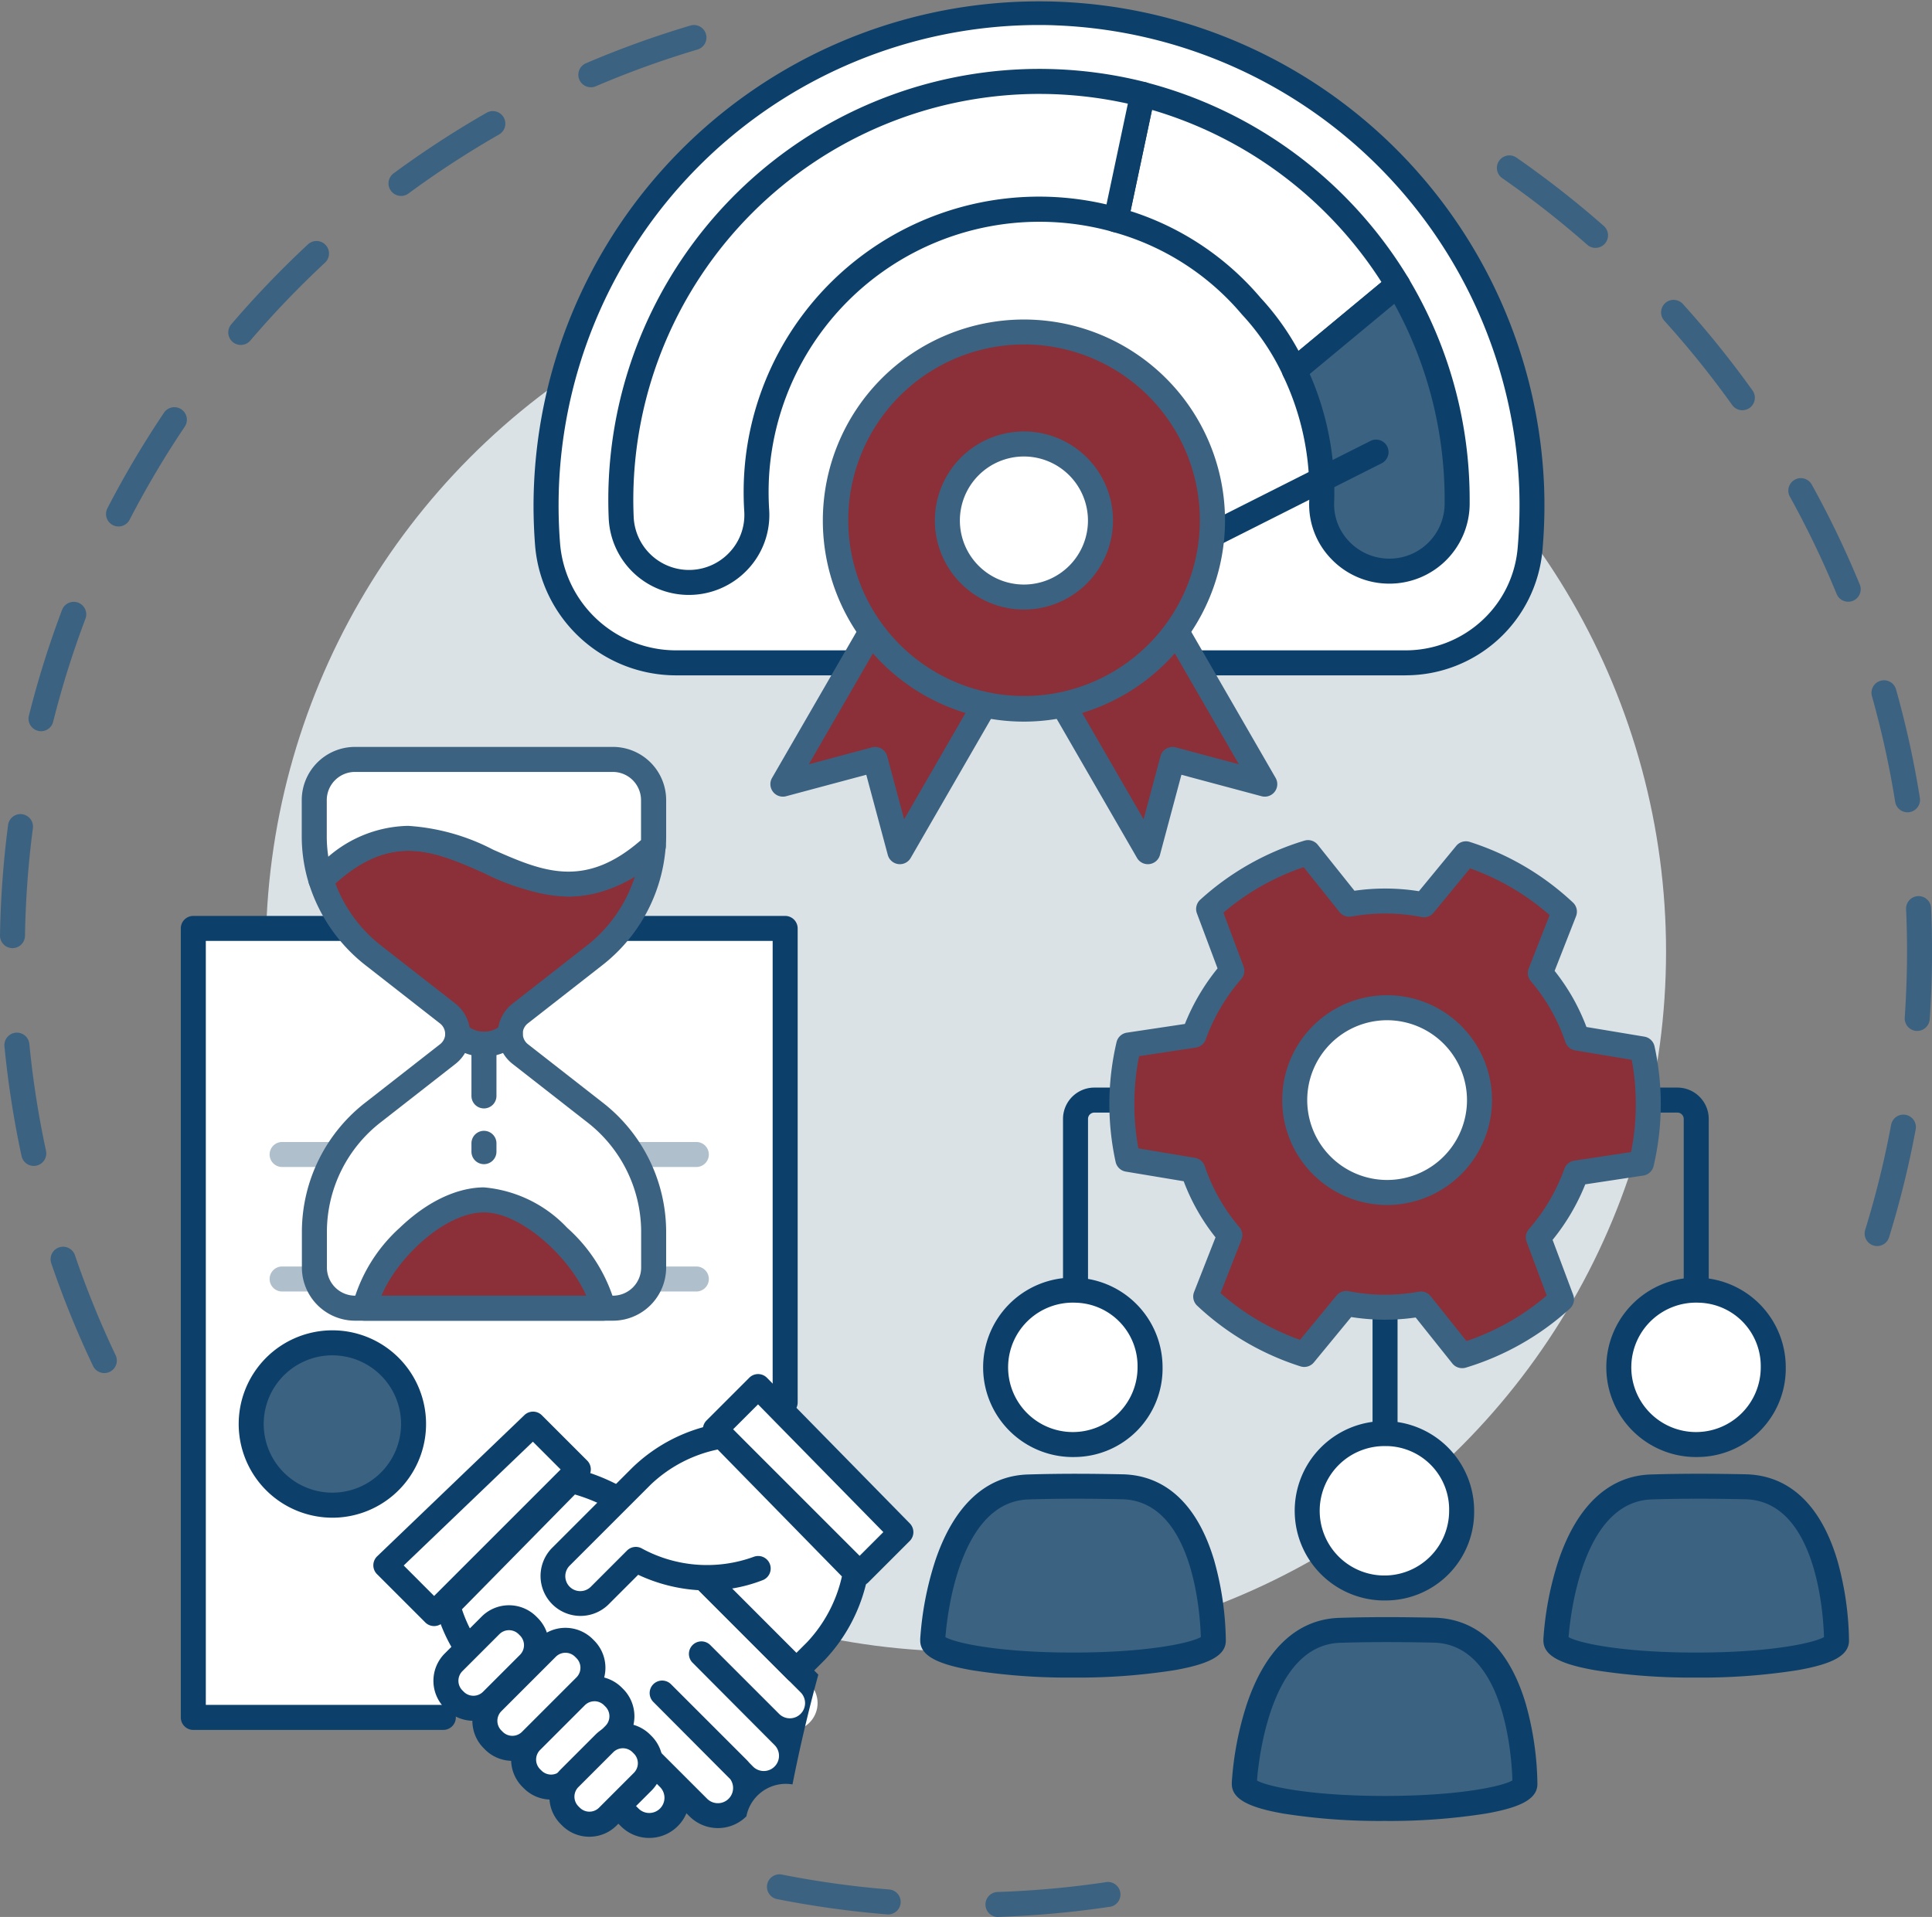 <?xml version="1.0" encoding="UTF-8"?>
<svg xmlns="http://www.w3.org/2000/svg" id="Group_281" data-name="Group 281" width="133.165" height="132.151" viewBox="0 0 133.165 132.151">
  <rect x="0" y="0" width="133.165" height="132.151" fill="#808080" stroke="none"/>
  <g id="Group_167" data-name="Group 167" transform="translate(0 1.725)">
    <g id="Group_163" data-name="Group 163">
      <path id="Path_239" data-name="Path 239" d="M916.014,1029.34a.862.862,0,0,1-.779-.492,66.425,66.425,0,0,1-2.883-7.091.862.862,0,0,1,1.632-.555,64.708,64.708,0,0,0,2.808,6.906.862.862,0,0,1-.778,1.232Zm-4.863-14.28a.862.862,0,0,1-.842-.68,66.743,66.743,0,0,1-1.179-7.563.862.862,0,0,1,1.716-.167,64.962,64.962,0,0,0,1.148,7.367.863.863,0,0,1-.843,1.043Zm-1.466-15.014h-.014a.862.862,0,0,1-.848-.876,67.389,67.389,0,0,1,.56-7.632.862.862,0,0,1,1.709.224,65.659,65.659,0,0,0-.546,7.435A.862.862,0,0,1,909.685,1000.046Zm1.966-14.954a.863.863,0,0,1-.836-1.072,66.319,66.319,0,0,1,2.292-7.308.862.862,0,0,1,1.612.61,64.626,64.626,0,0,0-2.232,7.118A.862.862,0,0,1,911.651,985.092Zm5.341-14.114a.862.862,0,0,1-.765-1.258,66.8,66.8,0,0,1,3.9-6.585.862.862,0,0,1,1.43.963,65.1,65.1,0,0,0-3.8,6.415A.861.861,0,0,1,916.992,970.978Zm8.427-12.515a.862.862,0,0,1-.655-1.422,67.259,67.259,0,0,1,5.3-5.524.862.862,0,0,1,1.174,1.262,65.583,65.583,0,0,0-5.161,5.382A.859.859,0,0,1,925.419,958.463Zm11.045-10.273a.862.862,0,0,1-.512-1.556,66.929,66.929,0,0,1,6.41-4.177.862.862,0,0,1,.857,1.5,65.2,65.2,0,0,0-6.245,4.069A.858.858,0,0,1,936.465,948.19Zm13.084-7.49a.862.862,0,0,1-.34-1.654,66.349,66.349,0,0,1,7.2-2.6.862.862,0,1,1,.491,1.653,64.669,64.669,0,0,0-7.011,2.533A.86.86,0,0,1,949.549,940.7Z" transform="translate(-908.823 -936.409)" fill="#3c6281"></path>
    </g>
    <g id="Group_164" data-name="Group 164" transform="translate(52.874 127.484)">
      <path id="Path_240" data-name="Path 240" d="M1270.468,1772.979a.862.862,0,0,1-.028-1.723,65.6,65.6,0,0,0,7.427-.669.862.862,0,1,1,.253,1.7,67.226,67.226,0,0,1-7.624.687Zm-7.553-.179-.07,0a66.881,66.881,0,0,1-7.582-1.052.862.862,0,1,1,.335-1.691,65.085,65.085,0,0,0,7.386,1.025.862.862,0,0,1-.068,1.721Z" transform="translate(-1254.568 -1770.036)" fill="#3c6281"></path>
    </g>
    <g id="Group_165" data-name="Group 165" transform="translate(103.157 8.987)">
      <path id="Path_241" data-name="Path 241" d="M1609.6,1070.365a.863.863,0,0,1-.823-1.117,64.632,64.632,0,0,0,1.786-7.239.862.862,0,0,1,1.695.315,66.452,66.452,0,0,1-1.834,7.432A.862.862,0,0,1,1609.6,1070.365Zm2.764-14.831-.06,0a.862.862,0,0,1-.8-.919c.1-1.5.157-3.035.157-4.549,0-.967-.021-1.945-.064-2.909a.862.862,0,1,1,1.722-.076c.044.989.066,1.993.066,2.985,0,1.554-.054,3.124-.161,4.668A.862.862,0,0,1,1612.362,1055.534Zm-.671-15.071a.862.862,0,0,1-.85-.726,64.671,64.671,0,0,0-1.6-7.279.862.862,0,0,1,1.66-.467,66.417,66.417,0,0,1,1.643,7.474.862.862,0,0,1-.715.987A.873.873,0,0,1,1611.691,1040.463Zm-4.084-14.517a.862.862,0,0,1-.8-.534,64.845,64.845,0,0,0-3.229-6.719.862.862,0,0,1,1.508-.835,66.622,66.622,0,0,1,3.315,6.9.863.863,0,0,1-.8,1.19Zm-7.3-13.2a.86.86,0,0,1-.7-.361,65.449,65.449,0,0,0-4.677-5.808.862.862,0,1,1,1.279-1.156,67.243,67.243,0,0,1,4.8,5.962.862.862,0,0,1-.7,1.363Zm-10.118-11.191a.859.859,0,0,1-.569-.215,65.415,65.415,0,0,0-5.872-4.6.862.862,0,0,1,.983-1.416,67.083,67.083,0,0,1,6.027,4.718.862.862,0,0,1-.569,1.509Z" transform="translate(-1583.374 -995.177)" fill="#3c6281"></path>
    </g>
    <g id="Group_166" data-name="Group 166" transform="translate(18.322 15.618)">
      <ellipse id="Ellipse_21" data-name="Ellipse 21" cx="48.256" cy="48.256" rx="48.256" ry="48.256" fill="#dbe2e6"></ellipse>
    </g>
  </g>
  <g id="Group_184" data-name="Group 184" transform="translate(63.427 57.91)">
    <g id="Group_172" data-name="Group 172" transform="translate(9.842 17.066)">
      <g id="Group_171" data-name="Group 171">
        <g id="Group_168" data-name="Group 168">
          <path id="Path_242" data-name="Path 242" d="M1388.8,1435.831a.862.862,0,0,1-.862-.862v-17.407a2.162,2.162,0,0,1,2.162-2.157h10.356a.862.862,0,1,1,0,1.724H1390.1a.436.436,0,0,0-.438.433v17.407A.862.862,0,0,1,1388.8,1435.831Z" transform="translate(-1387.938 -1415.406)" fill="#0c406a"></path>
        </g>
        <g id="Group_169" data-name="Group 169" transform="translate(30.607)">
          <path id="Path_243" data-name="Path 243" d="M1601.115,1435.831a.862.862,0,0,1-.862-.862v-17.407a.436.436,0,0,0-.438-.433h-10.875a.862.862,0,0,1,0-1.724h10.875a2.162,2.162,0,0,1,2.162,2.157v17.407A.862.862,0,0,1,1601.115,1435.831Z" transform="translate(-1588.077 -1415.406)" fill="#0c406a"></path>
        </g>
        <g id="Group_170" data-name="Group 170" transform="translate(21.335 12.551)">
          <line id="Line_24" data-name="Line 24" y1="10.016" transform="translate(0.862 0.862)" fill="#fff"></line>
          <path id="Path_244" data-name="Path 244" d="M1528.314,1509.218a.862.862,0,0,1-.862-.862V1498.34a.862.862,0,0,1,1.724,0v10.017A.862.862,0,0,1,1528.314,1509.218Z" transform="translate(-1527.452 -1497.478)" fill="#0c406a"></path>
        </g>
      </g>
    </g>
    <g id="Group_175" data-name="Group 175" transform="translate(21.476 40.055)">
      <g id="Group_173" data-name="Group 173" transform="translate(4.705)">
        <ellipse id="Ellipse_22" data-name="Ellipse 22" cx="5.138" cy="5.319" rx="5.138" ry="5.319" transform="translate(0.862 0.862)" fill="#fff"></ellipse>
        <path id="Path_245" data-name="Path 245" d="M1500.777,1578.1a6.184,6.184,0,1,1,6-6.181A6.1,6.1,0,0,1,1500.777,1578.1Zm0-10.638a4.461,4.461,0,1,0,4.276,4.457A4.374,4.374,0,0,0,1500.777,1567.458Z" transform="translate(-1494.778 -1565.734)" fill="#0c406a"></path>
      </g>
      <g id="Group_174" data-name="Group 174" transform="translate(0 13.517)">
        <path id="Path_246" data-name="Path 246" d="M1469.649,1670.322s.478-10.328,6.579-10.518c2.5-.078,4.659-.048,6.471-.013,6.359.124,6.294,10.593,6.294,10.6h0c0,.936-4.33,1.694-9.672,1.694s-9.672-.759-9.672-1.694a.307.307,0,0,1,.01-.065Z" transform="translate(-1468.787 -1658.893)" fill="#3c6281"></path>
        <path id="Path_247" data-name="Path 247" d="M1474.547,1668.17a42.582,42.582,0,0,1-6.988-.509c-2.486-.435-3.546-1.047-3.546-2.047,0-.012,0-.024,0-.036s0-.046,0-.069a22.061,22.061,0,0,1,1.046-5.424c1.28-3.78,3.481-5.825,6.367-5.915,2.426-.076,4.565-.051,6.515-.013,3.009.059,5.2,2.115,6.337,5.947a21.319,21.319,0,0,1,.8,5.514c0,1-1.06,1.607-3.546,2.043A42.583,42.583,0,0,1,1474.547,1668.17Zm-8.8-2.787c.722.412,3.716,1.063,8.8,1.063,5.1,0,8.1-.656,8.806-1.068-.04-1.48-.49-9.4-5.444-9.5-1.927-.038-4.04-.062-6.428.012C1466.683,1656.042,1465.857,1663.992,1465.75,1665.384Zm17.607.228v0Z" transform="translate(-1464.013 -1654.121)" fill="#0c406a"></path>
      </g>
    </g>
    <g id="Group_178" data-name="Group 178" transform="translate(42.953 30.17)">
      <g id="Group_176" data-name="Group 176" transform="translate(4.705)">
        <ellipse id="Ellipse_23" data-name="Ellipse 23" cx="5.138" cy="5.319" rx="5.138" ry="5.319" transform="translate(0.862 0.862)" fill="#fff"></ellipse>
        <path id="Path_248" data-name="Path 248" d="M1641.214,1513.457a6.184,6.184,0,1,1,6-6.181A6.1,6.1,0,0,1,1641.214,1513.457Zm0-10.638a4.461,4.461,0,1,0,4.276,4.457A4.374,4.374,0,0,0,1641.214,1502.819Z" transform="translate(-1635.214 -1501.095)" fill="#0c406a"></path>
      </g>
      <g id="Group_177" data-name="Group 177" transform="translate(0 13.517)">
        <path id="Path_249" data-name="Path 249" d="M1610.085,1605.683s.478-10.328,6.579-10.518c2.5-.078,4.659-.048,6.471-.013,6.359.124,6.293,10.593,6.293,10.6h0c0,.936-4.33,1.694-9.672,1.694s-9.672-.759-9.672-1.694a.315.315,0,0,1,.009-.065Z" transform="translate(-1609.223 -1594.254)" fill="#3c6281"></path>
        <path id="Path_250" data-name="Path 250" d="M1614.983,1603.531a42.6,42.6,0,0,1-6.988-.509c-2.486-.435-3.546-1.048-3.546-2.047,0-.012,0-.024,0-.036s0-.046,0-.07a22.066,22.066,0,0,1,1.046-5.424c1.28-3.78,3.481-5.826,6.367-5.915,2.425-.075,4.564-.051,6.515-.013,3.009.059,5.2,2.115,6.337,5.947a21.307,21.307,0,0,1,.8,5.515c0,1-1.06,1.607-3.546,2.043A42.6,42.6,0,0,1,1614.983,1603.531Zm-8.8-2.787c.722.412,3.716,1.063,8.8,1.063,5.1,0,8.1-.656,8.806-1.068-.04-1.479-.49-9.4-5.444-9.5-1.928-.038-4.041-.062-6.428.012C1607.119,1591.4,1606.293,1599.353,1606.186,1600.744Zm17.607.228v0Z" transform="translate(-1604.449 -1589.481)" fill="#0c406a"></path>
      </g>
    </g>
    <g id="Group_181" data-name="Group 181" transform="translate(0 30.17)">
      <g id="Group_179" data-name="Group 179" transform="translate(4.705)">
        <ellipse id="Ellipse_24" data-name="Ellipse 24" cx="5.138" cy="5.319" rx="5.138" ry="5.319" transform="translate(0.862 0.862)" fill="#fff"></ellipse>
        <path id="Path_251" data-name="Path 251" d="M1360.341,1513.457a6.184,6.184,0,1,1,6-6.181A6.1,6.1,0,0,1,1360.341,1513.457Zm0-10.638a4.461,4.461,0,1,0,4.276,4.457A4.374,4.374,0,0,0,1360.341,1502.819Z" transform="translate(-1354.342 -1501.095)" fill="#0c406a"></path>
      </g>
      <g id="Group_180" data-name="Group 180" transform="translate(0 13.517)">
        <path id="Path_252" data-name="Path 252" d="M1329.213,1605.683s.478-10.328,6.579-10.518c2.5-.078,4.659-.048,6.471-.013,6.359.124,6.293,10.593,6.293,10.6h0c0,.936-4.33,1.694-9.672,1.694s-9.672-.759-9.672-1.694a.315.315,0,0,1,.01-.065Z" transform="translate(-1328.351 -1594.254)" fill="#3c6281"></path>
        <path id="Path_253" data-name="Path 253" d="M1334.111,1603.532a42.582,42.582,0,0,1-6.988-.509c-2.486-.435-3.546-1.047-3.546-2.047,0-.012,0-.024,0-.036s0-.046,0-.069a22.074,22.074,0,0,1,1.046-5.424c1.28-3.78,3.482-5.825,6.367-5.915,2.425-.075,4.564-.051,6.515-.013,3.009.059,5.2,2.115,6.337,5.947a21.308,21.308,0,0,1,.8,5.515c0,1-1.061,1.607-3.546,2.043A42.584,42.584,0,0,1,1334.111,1603.532Zm-8.8-2.787c.722.412,3.716,1.063,8.8,1.063,5.1,0,8.1-.656,8.806-1.068-.04-1.48-.49-9.4-5.444-9.5-1.928-.038-4.041-.062-6.428.012C1326.247,1591.4,1325.421,1599.354,1325.314,1600.745Zm17.607.228v0Z" transform="translate(-1323.577 -1589.482)" fill="#0c406a"></path>
      </g>
    </g>
    <g id="Group_182" data-name="Group 182" transform="translate(13.033)">
      <path id="Path_254" data-name="Path 254" d="M1444.771,1319.872a14.09,14.09,0,0,0-1.486-2.118l1.661-4.237a17.811,17.811,0,0,0-6.791-3.989l-2.893,3.516a13.974,13.974,0,0,0-5.147-.037l-2.842-3.561a17.815,17.815,0,0,0-6.85,3.886l1.6,4.266a14,14,0,0,0-2.609,4.438l-4.5.68a17.8,17.8,0,0,0-.06,7.875l4.489.748a13.583,13.583,0,0,0,2.543,4.481l-1.661,4.236a17.8,17.8,0,0,0,6.791,3.99l2.894-3.516a13.978,13.978,0,0,0,5.148.037l2.841,3.561a17.815,17.815,0,0,0,6.85-3.886l-1.6-4.266a13.97,13.97,0,0,0,2.609-4.437l4.5-.68a17.786,17.786,0,0,0,.06-7.875l-4.489-.748A14.021,14.021,0,0,0,1444.771,1319.872Z" transform="translate(-1413.578 -1308.583)" fill="#8b3039"></path>
      <path id="Path_255" data-name="Path 255" d="M1433.12,1340.216a.861.861,0,0,1-.674-.324l-2.527-3.168a14.769,14.769,0,0,1-4.442-.032l-2.573,3.127a.861.861,0,0,1-.931.272,18.652,18.652,0,0,1-7.112-4.179.862.862,0,0,1-.215-.946l1.478-3.767a14.232,14.232,0,0,1-2.194-3.868l-3.992-.665a.862.862,0,0,1-.7-.67,18.661,18.661,0,0,1,.063-8.248.862.862,0,0,1,.711-.66l4-.6a14.793,14.793,0,0,1,2.252-3.83l-1.422-3.794a.862.862,0,0,1,.23-.942,18.683,18.683,0,0,1,7.174-4.07.862.862,0,0,1,.927.286l2.528,3.167a14.765,14.765,0,0,1,4.442.032l2.573-3.127a.862.862,0,0,1,.931-.272,18.666,18.666,0,0,1,7.112,4.178.862.862,0,0,1,.215.945l-1.477,3.768a14.8,14.8,0,0,1,1.249,1.847h0a14.7,14.7,0,0,1,.945,2.021l3.992.665a.862.862,0,0,1,.7.67,18.658,18.658,0,0,1-.063,8.248.862.862,0,0,1-.711.659l-4,.605a14.758,14.758,0,0,1-2.252,3.829l1.422,3.795a.863.863,0,0,1-.23.943,18.686,18.686,0,0,1-7.174,4.07A.861.861,0,0,1,1433.12,1340.216Zm-2.841-5.285a.862.862,0,0,1,.674.324l2.469,3.094a16.831,16.831,0,0,0,5.532-3.139l-1.389-3.707a.862.862,0,0,1,.157-.868,13.065,13.065,0,0,0,2.449-4.164.862.862,0,0,1,.682-.56l3.912-.591a16.8,16.8,0,0,0,.048-6.36l-3.9-.65a.862.862,0,0,1-.673-.569,12.711,12.711,0,0,0-2.387-4.207.862.862,0,0,1-.143-.869l1.443-3.681a16.815,16.815,0,0,0-5.484-3.222l-2.514,3.055a.863.863,0,0,1-.831.3,13.067,13.067,0,0,0-4.83-.035.861.861,0,0,1-.826-.311l-2.469-3.094a16.829,16.829,0,0,0-5.532,3.139l1.389,3.707a.862.862,0,0,1-.157.868,13.091,13.091,0,0,0-2.449,4.165.862.862,0,0,1-.682.56l-3.912.591a16.815,16.815,0,0,0-.048,6.36l3.9.65a.861.861,0,0,1,.673.569,12.724,12.724,0,0,0,2.387,4.207.862.862,0,0,1,.143.87l-1.444,3.681a16.806,16.806,0,0,0,5.484,3.222l2.514-3.055a.862.862,0,0,1,.831-.3,13.081,13.081,0,0,0,4.83.035A.878.878,0,0,1,1430.279,1334.931Z" transform="translate(-1408.803 -1303.809)" fill="#3c6281"></path>
    </g>
    <g id="Group_183" data-name="Group 183" transform="translate(24.951 10.698)">
      <ellipse id="Ellipse_25" data-name="Ellipse 25" cx="6.368" cy="6.368" rx="6.368" ry="6.368" transform="translate(0.862 0.862)" fill="#fff"></ellipse>
      <path id="Path_256" data-name="Path 256" d="M1493.963,1388.226a7.23,7.23,0,1,1,7.23-7.23A7.238,7.238,0,0,1,1493.963,1388.226Zm0-12.736a5.506,5.506,0,1,0,5.506,5.506A5.512,5.512,0,0,0,1493.963,1375.49Z" transform="translate(-1486.733 -1373.766)" fill="#3c6281"></path>
    </g>
  </g>
  <g id="Group_206" data-name="Group 206" transform="translate(12.462 51.495)">
    <g id="Group_185" data-name="Group 185" transform="translate(0 11.646)">
      <path id="Path_257" data-name="Path 257" d="M1013.18,1398.039H995.947v-54.392h40.794v32.677" transform="translate(-995.085 -1342.785)" fill="#fff"></path>
      <path id="Path_258" data-name="Path 258" d="M1008.406,1394.126H991.173a.862.862,0,0,1-.862-.862v-54.392a.862.862,0,0,1,.862-.862h40.794a.862.862,0,0,1,.862.862v32.677a.862.862,0,0,1-1.724,0v-31.815h-39.07V1392.4h16.371a.862.862,0,1,1,0,1.724Z" transform="translate(-990.311 -1338.01)" fill="#0c406a"></path>
    </g>
    <g id="Group_187" data-name="Group 187" transform="translate(3.987 40.215)">
      <g id="Group_186" data-name="Group 186">
        <ellipse id="Ellipse_26" data-name="Ellipse 26" cx="5.596" cy="5.596" rx="5.596" ry="5.596" transform="translate(0.35 11.486) rotate(-84.459)" fill="#3c6281"></ellipse>
        <path id="Path_259" data-name="Path 259" d="M1022.853,1537.746a6.51,6.51,0,0,1-1.537-.185,6.458,6.458,0,1,1,7.042-9.634h0a6.462,6.462,0,0,1-5.5,9.819Zm-.02-11.194a4.733,4.733,0,1,0,4.051,2.271h0A4.736,4.736,0,0,0,1022.834,1526.553Z" transform="translate(-1016.381 -1524.829)" fill="#0c406a"></path>
      </g>
    </g>
    <g id="Group_196" data-name="Group 196" transform="translate(13.275 43.23)">
      <g id="Group_188" data-name="Group 188" transform="translate(4.27 6.476)">
        <path id="Path_260" data-name="Path 260" d="M1124.576,1611.712l1.331,1.331a1.91,1.91,0,0,1,0,2.7h0a1.91,1.91,0,0,1-2.7,0l-.777-.778-10.421-10.844a10.076,10.076,0,0,1-1.332-2.969l8.485-8.627a12.511,12.511,0,0,1,3.261,1.3l5.9,5.409,6.383,6.389.893.894a1.91,1.91,0,0,1,0,2.7h0a1.91,1.91,0,0,1-2.7,0l-4.076-4.075-.676-.675,5.673,5.7a1.91,1.91,0,0,1,0,2.7h0a1.91,1.91,0,0,1-2.7,0l-5-5.021-.676-.676,5.2,5.2a1.91,1.91,0,0,1,0,2.7h0a1.91,1.91,0,0,1-2.7,0l-2.958-2.957" transform="translate(-1109.813 -1591.663)" fill="#fff"></path>
        <path id="Path_261" data-name="Path 261" d="M1119.782,1612.391h0a2.754,2.754,0,0,1-1.96-.813l-.778-.778-.012-.012-10.421-10.844a.861.861,0,0,1-.1-.13,10.849,10.849,0,0,1-1.444-3.228.861.861,0,0,1,.222-.813l8.485-8.627a.861.861,0,0,1,.806-.236,13.391,13.391,0,0,1,3.494,1.39.882.882,0,0,1,.158.115l5.9,5.41.027.026,7.276,7.283a108.94,108.94,0,0,0-1.781,7.567,2.769,2.769,0,0,0-3.178,2.2,2.775,2.775,0,0,1-3.921,0l-.211-.211a2.779,2.779,0,0,1-2.557,1.7Zm-1.513-2.8.772.772a1.041,1.041,0,0,0,.741.307h0a1.048,1.048,0,0,0,.741-1.789l-1.331-1.331a.862.862,0,0,1,1.219-1.219l.394.394.006.006,2.958,2.957a1.049,1.049,0,0,0,1.6-1.345l-5.313-5.335a.862.862,0,0,1,1.219-1.219l5.2,5.2a2.743,2.743,0,0,1,.2.22l.279.281a1.049,1.049,0,0,0,1.482-1.484l-5.674-5.7a.862.862,0,0,1,1.22-1.218l4.751,4.751a1.049,1.049,0,0,0,1.484-1.483l-7.263-7.269-5.81-5.329a12.035,12.035,0,0,0-2.486-1.044l-7.786,7.916a9.5,9.5,0,0,0,1.047,2.186Z" transform="translate(-1105.038 -1586.889)" fill="#0c406a"></path>
      </g>
      <g id="Group_189" data-name="Group 189" transform="translate(0 2.589)">
        <path id="Path_262" data-name="Path 262" d="M1092.9,1567.11l3.119,3.119-9.94,9.94-3.327-3.327Z" transform="translate(-1081.89 -1566.248)" fill="#fff"></path>
        <path id="Path_263" data-name="Path 263" d="M1081.3,1576.257a.859.859,0,0,1-.609-.252l-3.327-3.327a.862.862,0,0,1,.013-1.232l10.147-9.732a.862.862,0,0,1,1.206.013l3.119,3.119a.862.862,0,0,1,0,1.219l-9.94,9.94A.859.859,0,0,1,1081.3,1576.257Zm-2.095-4.176,2.095,2.1,8.721-8.721-1.913-1.913Z" transform="translate(-1077.116 -1561.474)" fill="#0c406a"></path>
      </g>
      <g id="Group_190" data-name="Group 190" transform="translate(22.711)">
        <path id="Path_264" data-name="Path 264" d="M1234.207,1550.178l-2.945,2.945,9.94,9.94,2.848-2.848Z" transform="translate(-1230.4 -1549.316)" fill="#fff"></path>
        <path id="Path_265" data-name="Path 265" d="M1236.428,1559.15a.86.86,0,0,1-.61-.252l-9.94-9.94a.862.862,0,0,1,0-1.219l2.945-2.945a.862.862,0,0,1,.61-.252h0a.862.862,0,0,1,.611.258l9.843,10.036a.862.862,0,0,1-.006,1.213l-2.848,2.848A.859.859,0,0,1,1236.428,1559.15Zm-8.721-10.8,8.721,8.721,1.635-1.635-8.636-8.805Z" transform="translate(-1225.626 -1544.542)" fill="#0c406a"></path>
      </g>
      <g id="Group_191" data-name="Group 191" transform="translate(4.138 15.937)">
        <rect id="Rectangle_63" data-name="Rectangle 63" width="3.734" height="7.204" rx="1.867" transform="translate(5.209 0.115) rotate(45)" fill="#fff"></rect>
        <path id="Path_266" data-name="Path 266" d="M1106.927,1656.721a2.654,2.654,0,0,1-1.883-.778h0l-.094-.094a2.665,2.665,0,0,1,0-3.765l2.548-2.548a2.666,2.666,0,0,1,3.766,0l.094.094a2.665,2.665,0,0,1,0,3.765l-2.548,2.548A2.655,2.655,0,0,1,1106.927,1656.721Zm-.664-2a.94.94,0,0,0,1.328,0l2.548-2.548a.94.94,0,0,0,0-1.328l-.094-.094a.94.94,0,0,0-1.328,0l-2.548,2.548a.94.94,0,0,0,0,1.328Z" transform="translate(-1104.172 -1648.757)" fill="#0c406a"></path>
      </g>
      <g id="Group_192" data-name="Group 192" transform="translate(6.823 17.493)">
        <path id="Rectangle_64" data-name="Rectangle 64" d="M1.867,0h0A1.867,1.867,0,0,1,3.734,1.867V7.042A1.867,1.867,0,0,1,1.867,8.909h0A1.867,1.867,0,0,1,0,7.042V1.867A1.867,1.867,0,0,1,1.867,0Z" transform="translate(6.415 0.115) rotate(45.005)" fill="#fff"></path>
        <path id="Path_267" data-name="Path 267" d="M1124.487,1668.1a2.654,2.654,0,0,1-1.883-.779h0l-.094-.094a2.665,2.665,0,0,1,0-3.765l3.753-3.753a2.665,2.665,0,0,1,3.765,0l.094.094a2.663,2.663,0,0,1,0,3.765l-3.753,3.753A2.654,2.654,0,0,1,1124.487,1668.1Zm-.664-2a.94.94,0,0,0,1.328,0l3.753-3.753a.939.939,0,0,0,0-1.328l-.094-.094a.94.94,0,0,0-1.328,0l-3.753,3.753a.94.94,0,0,0,0,1.328Z" transform="translate(-1121.732 -1658.93)" fill="#0c406a"></path>
      </g>
      <g id="Group_193" data-name="Group 193" transform="translate(9.493 20.834)">
        <path id="Rectangle_65" data-name="Rectangle 65" d="M1.867,0h0A1.867,1.867,0,0,1,3.734,1.867V6.092A1.867,1.867,0,0,1,1.867,7.959h0A1.867,1.867,0,0,1,0,6.092V1.867A1.867,1.867,0,0,1,1.867,0Z" transform="translate(5.742 0.115) rotate(45)" fill="#fff"></path>
        <path id="Path_268" data-name="Path 268" d="M1141.943,1689.279a2.646,2.646,0,0,1-1.882-.78l-.094-.094a2.666,2.666,0,0,1,0-3.766l3.081-3.081a2.666,2.666,0,0,1,3.765,0l.094.094a2.666,2.666,0,0,1,0,3.766l-3.081,3.081A2.645,2.645,0,0,1,1141.943,1689.279Zm2.987-6.776a.936.936,0,0,0-.664.275l-3.081,3.081a.94.94,0,0,0,0,1.328l.094.093h0a.938.938,0,0,0,1.328,0l3.081-3.081a.94.94,0,0,0,0-1.328l-.094-.094A.937.937,0,0,0,1144.931,1682.5Z" transform="translate(-1139.188 -1680.78)" fill="#0c406a"></path>
      </g>
      <g id="Group_194" data-name="Group 194" transform="translate(12.129 24.072)">
        <rect id="Rectangle_66" data-name="Rectangle 66" width="3.734" height="7.002" rx="1.867" transform="translate(5.066 0.115) rotate(45)" fill="#fff"></rect>
        <path id="Path_269" data-name="Path 269" d="M1159.186,1709.775h0a2.646,2.646,0,0,1-1.882-.78l-.094-.094a2.666,2.666,0,0,1,0-3.766l2.4-2.4a2.666,2.666,0,0,1,3.766,0l.094.094a2.666,2.666,0,0,1,0,3.766l-2.4,2.4A2.645,2.645,0,0,1,1159.186,1709.775Zm2.311-6.1a.937.937,0,0,0-.664.275l-2.4,2.4a.939.939,0,0,0,0,1.327l.094.094h0a.938.938,0,0,0,1.328,0l2.4-2.4a.94.94,0,0,0,0-1.328l-.094-.094A.937.937,0,0,0,1161.5,1703.675Z" transform="translate(-1156.431 -1701.952)" fill="#0c406a"></path>
      </g>
      <g id="Group_195" data-name="Group 195" transform="translate(11.483 3.395)">
        <path id="Path_270" data-name="Path 270" d="M1172.016,1581.528a10.18,10.18,0,0,1-8.433-.627l-2.516,2.516a1.892,1.892,0,0,1-2.675,0h0a1.892,1.892,0,0,1,0-2.675l5.56-5.56a10.546,10.546,0,0,1,5.552-2.8l9.229,9.43a10.866,10.866,0,0,1-2.743,5.41l-1.339,1.339-6.194-6.2" transform="translate(-1156.977 -1571.518)" fill="#fff"></path>
        <path id="Path_271" data-name="Path 271" d="M1169.879,1584.647h0a.861.861,0,0,1-.61-.253l-6.14-6.146a11.45,11.45,0,0,1-4.158-1.063l-2.067,2.067a2.754,2.754,0,0,1-3.894-3.894l5.548-5.548a11.377,11.377,0,0,1,6.008-3.049.862.862,0,0,1,.782.243l9.229,9.43a.862.862,0,0,1,.227.785,11.6,11.6,0,0,1-2.983,5.845l-1.332,1.332A.862.862,0,0,1,1169.879,1584.647Zm-4.43-6.516,4.43,4.434.729-.729.015-.015a9.713,9.713,0,0,0,2.39-4.521l-8.565-8.751a9.5,9.5,0,0,0-4.635,2.441l-.025.026-5.56,5.56a1.03,1.03,0,0,0,1.456,1.456l2.515-2.516a.862.862,0,0,1,1.061-.125,9.4,9.4,0,0,0,7.67.557.862.862,0,0,1,.622,1.608A10.5,10.5,0,0,1,1165.449,1578.131Z" transform="translate(-1152.203 -1566.744)" fill="#0c406a"></path>
      </g>
    </g>
    <g id="Group_197" data-name="Group 197" transform="translate(6.123 35.814)">
      <line id="Line_25" data-name="Line 25" x2="28.549" transform="translate(0.862 0.862)" fill="#fff"></line>
      <path id="Path_272" data-name="Path 272" d="M1059.759,1497.774h-28.549a.862.862,0,0,1,0-1.724h28.549a.862.862,0,1,1,0,1.724Z" transform="translate(-1030.349 -1496.05)" fill="#afbfcc"></path>
    </g>
    <g id="Group_198" data-name="Group 198" transform="translate(6.123 27.231)">
      <line id="Line_26" data-name="Line 26" x2="28.549" transform="translate(0.862 0.862)" fill="#fff"></line>
      <path id="Path_273" data-name="Path 273" d="M1059.759,1441.644h-28.549a.862.862,0,0,1,0-1.724h28.549a.862.862,0,0,1,0,1.724Z" transform="translate(-1030.349 -1439.92)" fill="#afbfcc"></path>
    </g>
    <g id="Group_205" data-name="Group 205" transform="translate(8.341)">
      <g id="Group_199" data-name="Group 199" transform="translate(0 18.913)">
        <path id="Path_274" data-name="Path 274" d="M1060.37,1391.168a1.786,1.786,0,0,1-.7,1.413l-5.067,3.959a10.472,10.472,0,0,0-4.109,8.241v2.5a2.8,2.8,0,0,0,2.805,2.8h17.774a2.8,2.8,0,0,0,2.805-2.8v-2.5a10.473,10.473,0,0,0-4.109-8.241l-5.067-3.959a1.786,1.786,0,0,1-.7-1.413" transform="translate(-1049.628 -1390.306)" fill="#fff"></path>
        <path id="Path_275" data-name="Path 275" d="M1066.3,1406.169h-17.774a3.671,3.671,0,0,1-3.667-3.667v-2.5a11.3,11.3,0,0,1,4.44-8.92l5.067-3.959a.922.922,0,0,0,.373-.734.862.862,0,1,1,1.724,0,2.646,2.646,0,0,1-1.036,2.092l-5.067,3.959a9.585,9.585,0,0,0-3.777,7.561v2.5a1.945,1.945,0,0,0,1.943,1.943H1066.3a1.945,1.945,0,0,0,1.943-1.943v-2.5a9.585,9.585,0,0,0-3.778-7.561l-5.067-3.959a2.647,2.647,0,0,1-1.036-2.092.862.862,0,1,1,1.724,0,.922.922,0,0,0,.373.734l5.067,3.959a11.3,11.3,0,0,1,4.44,8.92v2.5A3.671,3.671,0,0,1,1066.3,1406.169Z" transform="translate(-1044.854 -1385.532)" fill="#3c6281"></path>
      </g>
      <g id="Group_200" data-name="Group 200" transform="translate(3.463 30.361)">
        <path id="Path_276" data-name="Path 276" d="M1081.366,1466.025c-3.545,0-7.615,4.312-8.229,7.465h16.455C1088.956,1470.337,1084.752,1466.025,1081.366,1466.025Z" transform="translate(-1072.275 -1465.163)" fill="#8b3039"></path>
        <path id="Path_277" data-name="Path 277" d="M1084.817,1469.578h-16.455a.862.862,0,0,1-.846-1.027,10.968,10.968,0,0,1,3.265-5.373c2.534-2.427,4.728-2.79,5.81-2.79a8.94,8.94,0,0,1,5.737,2.787,11.082,11.082,0,0,1,3.333,5.37.862.862,0,0,1-.845,1.032Zm-15.289-1.724h14.112c-1.142-2.65-4.487-5.742-7.048-5.742C1073.933,1462.113,1070.639,1465.186,1069.528,1467.854Z" transform="translate(-1067.5 -1460.389)" fill="#3c6281"></path>
      </g>
      <g id="Group_201" data-name="Group 201" transform="translate(0.452 5.438)">
        <path id="Path_278" data-name="Path 278" d="M1076.353,1303.559c-9,8.236-13.927-6.322-22.9,2.328l-.009,0a10.676,10.676,0,0,0,3.656,5.249l5.067,3.96a1.786,1.786,0,0,1,.7,1.413h0l.01.009a2.66,2.66,0,0,0,3.615-.009h0a1.786,1.786,0,0,1,.7-1.413l5.067-3.96a10.512,10.512,0,0,0,4.087-7.578" transform="translate(-1052.587 -1302.173)" fill="#8b3039"></path>
        <path id="Path_279" data-name="Path 279" d="M1059.915,1313.322a3.485,3.485,0,0,1-2.383-.925.86.86,0,0,1-.291-.642v0a.922.922,0,0,0-.373-.734l-5.067-3.96a11.5,11.5,0,0,1-3.949-5.673.862.862,0,0,1,.291-.932c4.91-4.692,8.893-2.941,12.408-1.4,3.433,1.509,6.4,2.813,10.446-.893a.862.862,0,0,1,.636-.224h.009a.862.862,0,0,1,.8.917,11.411,11.411,0,0,1-4.416,8.2l-5.067,3.96a.921.921,0,0,0-.373.734.862.862,0,0,1-.268.624A3.484,3.484,0,0,1,1059.915,1313.322Zm-.988-2.013a1.8,1.8,0,0,0,1.975,0,2.664,2.664,0,0,1,1-1.652l5.067-3.96a9.854,9.854,0,0,0,3.367-4.842c-4.053,2.6-7.441,1.112-10.477-.223-3.361-1.478-6.278-2.761-10.185.75a9.823,9.823,0,0,0,3.19,4.315l5.067,3.96A2.664,2.664,0,0,1,1058.926,1311.309Z" transform="translate(-1047.813 -1297.414)" fill="#3c6281"></path>
      </g>
      <g id="Group_202" data-name="Group 202" transform="translate(11.692 26.462)">
        <line id="Line_27" data-name="Line 27" y2="0.574" transform="translate(0.862 0.862)" fill="#fff"></line>
        <path id="Path_280" data-name="Path 280" d="M1122.172,1437.194a.862.862,0,0,1-.862-.862v-.574a.862.862,0,1,1,1.724,0v.574A.862.862,0,0,1,1122.172,1437.194Z" transform="translate(-1121.31 -1434.897)" fill="#3c6281"></path>
      </g>
      <g id="Group_203" data-name="Group 203" transform="translate(11.692 19.625)">
        <line id="Line_28" data-name="Line 28" y2="3.568" transform="translate(0.862 0.862)" fill="#fff"></line>
        <path id="Path_281" data-name="Path 281" d="M1122.172,1395.482a.862.862,0,0,1-.862-.862v-3.568a.862.862,0,1,1,1.724,0v3.568A.862.862,0,0,1,1122.172,1395.482Z" transform="translate(-1121.31 -1390.19)" fill="#3c6281"></path>
      </g>
      <g id="Group_204" data-name="Group 204">
        <path id="Path_282" data-name="Path 282" d="M1071.069,1267.493H1053.3a2.805,2.805,0,0,0-2.805,2.805v2.5a10.127,10.127,0,0,0,.453,2.991l.009,0c8.969-8.649,13.9,5.908,22.9-2.328h.006q.021-.33.022-.662v-2.5A2.805,2.805,0,0,0,1071.069,1267.493Z" transform="translate(-1049.628 -1266.631)" fill="#fff"></path>
        <path id="Path_283" data-name="Path 283" d="M1063.245,1272.169a14.771,14.771,0,0,1-5.9-1.653c-3.472-1.527-6.471-2.846-10.575,1.113a.869.869,0,0,1-1.43-.364,10.991,10.991,0,0,1-.491-3.246v-2.5a3.671,3.671,0,0,1,3.667-3.667H1066.3a3.671,3.671,0,0,1,3.667,3.667v2.5c0,.238-.008.48-.024.719a.86.86,0,0,1-.348.637A9.277,9.277,0,0,1,1063.245,1272.169Zm-11.055-4.874a14.679,14.679,0,0,1,5.854,1.643c3.36,1.477,6.272,2.757,10.19-.664q0-.128,0-.254v-2.5a1.945,1.945,0,0,0-1.943-1.943h-17.774a1.945,1.945,0,0,0-1.943,1.943v2.5a9.263,9.263,0,0,0,.106,1.4A8.653,8.653,0,0,1,1052.19,1267.294Z" transform="translate(-1044.854 -1261.857)" fill="#3c6281"></path>
      </g>
    </g>
  </g>
  <g id="Group_217" data-name="Group 217" transform="translate(36.774)">
    <g id="Group_207" data-name="Group 207">
      <path id="Path_284" data-name="Path 284" d="M1222.746,967.781a34.5,34.5,0,0,0,.113-4.256,33.977,33.977,0,0,0-67.933,1.218q0,1.4.112,2.777a8.855,8.855,0,0,0,8.855,8.079h50.273A8.6,8.6,0,0,0,1222.746,967.781Z" transform="translate(-1154.064 -929.903)" fill="#fff"></path>
      <path id="Path_285" data-name="Path 285" d="M1209.392,971.685h-50.273a9.754,9.754,0,0,1-9.714-8.871c-.076-.94-.115-1.9-.115-2.846a34.841,34.841,0,0,1,69.656-1.248,35.457,35.457,0,0,1-.116,4.362,9.464,9.464,0,0,1-9.439,8.6Zm-25.275-44.833a33.116,33.116,0,0,0-33.1,33.115c0,.9.036,1.813.109,2.707a8.022,8.022,0,0,0,8,7.287h50.273a7.759,7.759,0,0,0,5.231-2.022,7.673,7.673,0,0,0,2.49-5.009h0a33.787,33.787,0,0,0,.11-4.149,33.255,33.255,0,0,0-31.819-31.9C1184.975,926.86,1184.544,926.852,1184.117,926.852Z" transform="translate(-1149.29 -925.128)" fill="#0c406a"></path>
    </g>
    <g id="Group_208" data-name="Group 208" transform="translate(39.276 5.642)">
      <path id="Path_286" data-name="Path 286" d="M1419.292,982.778a.862.862,0,0,1-.778-.491,16.275,16.275,0,0,0-2.836-4.22l-.02-.023a17.778,17.778,0,0,0-8.783-5.647l-.129-.036a.862.862,0,0,1-.609-1.008l1.834-8.649a.862.862,0,0,1,1.056-.656,29.923,29.923,0,0,1,18.127,13.517.862.862,0,0,1-.189,1.107l-7.122,5.909A.861.861,0,0,1,1419.292,982.778Zm-2.328-5.86a18,18,0,0,1,2.608,3.646l5.715-4.742a28.216,28.216,0,0,0-15.819-11.869l-1.479,6.978A19.49,19.49,0,0,1,1416.964,976.918Z" transform="translate(-1406.118 -962.02)" fill="#0c406a"></path>
    </g>
    <g id="Group_209" data-name="Group 209" transform="translate(51.584 18.772)">
      <path id="Path_287" data-name="Path 287" d="M1498.715,1073.254a4.664,4.664,0,0,0,4.738-4.6q0-.163,0-.325a28.692,28.692,0,0,0-4.093-14.813l-7.122,5.91a19.426,19.426,0,0,1,1.89,8.382q0,.344-.012.685a4.643,4.643,0,0,0,4.6,4.76Z" transform="translate(-1491.377 -1052.655)" fill="#3c6281"></path>
      <path id="Path_288" data-name="Path 288" d="M1494.01,1069.342h-.083a5.518,5.518,0,0,1-3.946-1.725,5.387,5.387,0,0,1-1.5-3.927c.008-.216.011-.437.011-.655a18.47,18.47,0,0,0-1.806-8.011.861.861,0,0,1,.228-1.034l7.123-5.91a.862.862,0,0,1,1.289.22,29.647,29.647,0,0,1,4.216,15.256q0,.167,0,.335a5.526,5.526,0,0,1-5.53,5.452Zm-.058-1.724a3.8,3.8,0,0,0,3.864-3.747q0-.157,0-.315a27.939,27.939,0,0,0-3.468-13.5l-5.828,4.835a20.172,20.172,0,0,1,1.694,8.14c0,.238,0,.479-.012.715a3.676,3.676,0,0,0,1.026,2.679A3.808,3.808,0,0,0,1493.953,1067.617Z" transform="translate(-1486.602 -1047.88)" fill="#0c406a"></path>
    </g>
    <g id="Group_210" data-name="Group 210" transform="translate(5.154 4.751)">
      <path id="Path_289" data-name="Path 289" d="M1198,988.882a19.5,19.5,0,0,1,24.765-17.509l1.834-8.649a28.851,28.851,0,0,0-35.964,27.938q0,.621.026,1.236a4.678,4.678,0,0,0,4.675,4.474h0a4.67,4.67,0,0,0,4.665-4.964A19.992,19.992,0,0,1,1198,988.882Z" transform="translate(-1187.769 -960.971)" fill="#fff"></path>
      <path id="Path_290" data-name="Path 290" d="M1188.558,992.459a5.527,5.527,0,0,1-5.536-5.3c-.018-.422-.027-.851-.027-1.273a29.713,29.713,0,0,1,37.038-28.773.862.862,0,0,1,.63,1.014l-1.834,8.649a.862.862,0,0,1-1.077.651,18.672,18.672,0,0,0-23.67,16.734,19.182,19.182,0,0,0,0,2.416,5.468,5.468,0,0,1-1.484,4.131A5.56,5.56,0,0,1,1188.558,992.459Zm24.127-34.539a28,28,0,0,0-27.967,27.967c0,.4.009.8.026,1.2a3.818,3.818,0,0,0,6.6,2.443,3.761,3.761,0,0,0,1.021-2.841,20.829,20.829,0,0,1,0-2.635h0a20.361,20.361,0,0,1,24.968-18.515l1.473-6.947A28.112,28.112,0,0,0,1212.685,957.921Z" transform="translate(-1182.995 -956.197)" fill="#0c406a"></path>
    </g>
    <g id="Group_211" data-name="Group 211" transform="translate(32.936 30.314)">
      <line id="Line_29" data-name="Line 29" x1="24.256" y2="12.228" transform="translate(0.862 0.862)" fill="#fff"></line>
      <path id="Path_291" data-name="Path 291" d="M1365.521,1137.308a.862.862,0,0,1-.389-1.632l24.256-12.228a.862.862,0,1,1,.776,1.539l-24.256,12.228A.858.858,0,0,1,1365.521,1137.308Z" transform="translate(-1364.658 -1123.356)" fill="#0c406a"></path>
    </g>
    <g id="Group_214" data-name="Group 214" transform="translate(16.331 40.426)">
      <g id="Group_212" data-name="Group 212" transform="translate(18.082)">
        <path id="Path_292" data-name="Path 292" d="M1387.708,1195.111l7.372,12.77-6.357-1.7-1.7,6.357-7.066-12.236" transform="translate(-1379.094 -1194.249)" fill="#8b3039"></path>
        <path id="Path_293" data-name="Path 293" d="M1382.247,1208.623a.862.862,0,0,1-.746-.431l-7.066-12.236a.862.862,0,0,1,1.493-.862l6.026,10.434,1.164-4.347a.862.862,0,0,1,1.055-.61l4.348,1.164-6.332-10.968a.862.862,0,0,1,1.493-.862l7.372,12.77a.862.862,0,0,1-.969,1.263l-5.524-1.479-1.479,5.525a.861.861,0,0,1-.72.631A.879.879,0,0,1,1382.247,1208.623Z" transform="translate(-1374.318 -1189.474)" fill="#3c6281"></path>
      </g>
      <g id="Group_213" data-name="Group 213" transform="translate(0 0.004)">
        <path id="Path_294" data-name="Path 294" d="M1269.092,1195.136l-7.376,12.766,6.357-1.7,1.706,6.357,7.063-12.236" transform="translate(-1260.854 -1194.274)" fill="#8b3039"></path>
        <path id="Path_295" data-name="Path 295" d="M1265,1208.644a.863.863,0,0,1-.833-.639l-1.483-5.525-5.525,1.479a.862.862,0,0,1-.969-1.264l7.376-12.766a.862.862,0,0,1,1.493.863l-6.335,10.964,4.346-1.164a.862.862,0,0,1,1.056.609l1.167,4.348,6.023-10.435a.862.862,0,0,1,1.493.862l-7.063,12.236A.862.862,0,0,1,1265,1208.644Z" transform="translate(-1256.08 -1189.499)" fill="#3c6281"></path>
      </g>
    </g>
    <g id="Group_215" data-name="Group 215" transform="translate(19.935 22.022)">
      <path id="Path_296" data-name="Path 296" d="M1311.283,1087.759a13.015,13.015,0,1,1-3.81-9.191A13,13,0,0,1,1311.283,1087.759Z" transform="translate(-1284.419 -1073.898)" fill="#8b3039"></path>
      <path id="Path_297" data-name="Path 297" d="M1293.508,1096.857a13.86,13.86,0,1,1,13.863-13.863A13.879,13.879,0,0,1,1293.508,1096.857Zm0-26a12.117,12.117,0,1,0,2.692.3A12.13,12.13,0,0,0,1293.508,1070.854Z" transform="translate(-1279.645 -1069.132)" fill="#3c6281"></path>
    </g>
    <g id="Group_216" data-name="Group 216" transform="translate(27.66 29.745)">
      <ellipse id="Ellipse_27" data-name="Ellipse 27" cx="5.276" cy="5.276" rx="5.276" ry="5.276" transform="translate(0.128 10.56) rotate(-81.345)" fill="#fff"></ellipse>
      <path id="Path_298" data-name="Path 298" d="M1336.3,1131.912a6.138,6.138,0,1,1,6.138-6.138A6.145,6.145,0,0,1,1336.3,1131.912Zm0-10.552a4.414,4.414,0,1,0,4.414,4.414A4.419,4.419,0,0,0,1336.3,1121.36Z" transform="translate(-1330.159 -1119.636)" fill="#3c6281"></path>
    </g>
  </g>
</svg>
